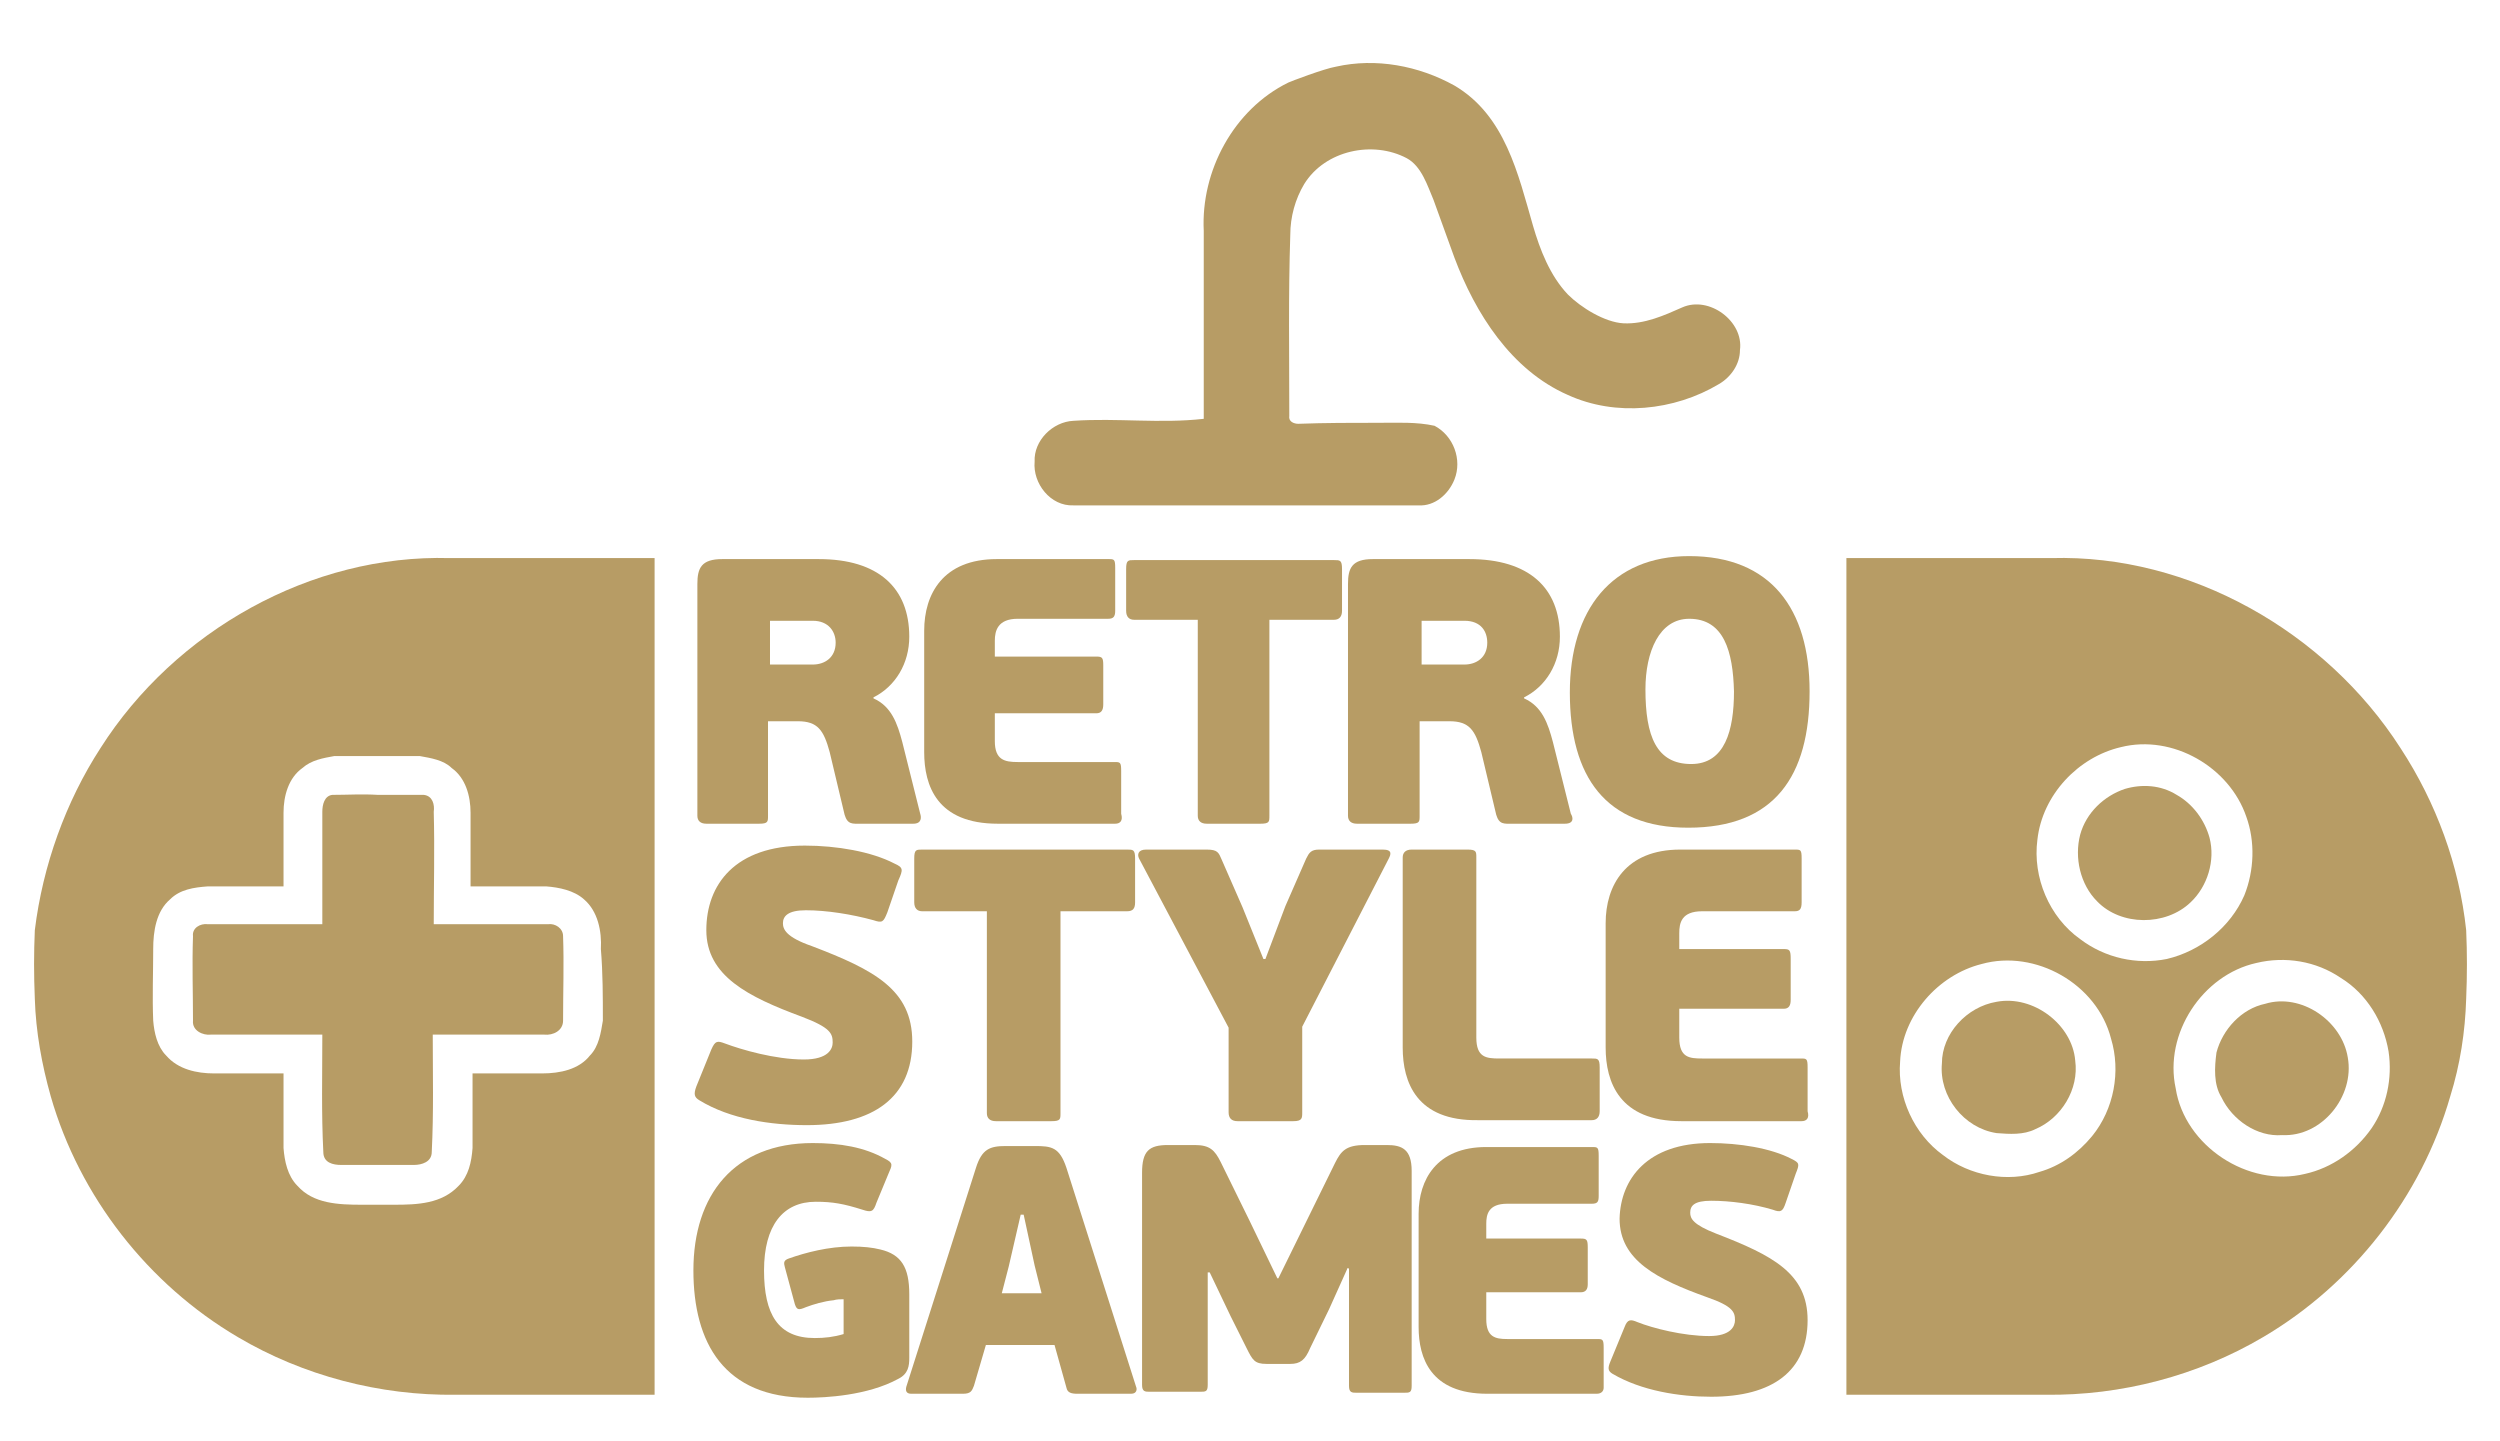 <svg xmlns="http://www.w3.org/2000/svg" xmlns:xlink="http://www.w3.org/1999/xlink" id="Layer_1" x="0px" y="0px" viewBox="0 0 251.3 144.8" style="enable-background:new 0 0 251.3 144.8;" xml:space="preserve"><style type="text/css">	.st0{fill:#B79C65;}</style><g>	<g>		<g>			<g>				<path class="st0" d="M84.8,134.1l0-3.5c-0.3,0-0.7,0-1,0.1c-1,0.1-2,0.4-2.8,0.7c-0.7,0.3-0.9,0.3-1.1-0.3l-1-3.7     c-0.1-0.4-0.2-0.7,0.4-0.9c1.7-0.6,4-1.2,6.3-1.2c1.2,0,2.1,0.1,2.9,0.3c2.1,0.5,2.9,1.8,2.9,4.5v6.4c0,0.8-0.1,1.6-1.1,2.1     c-3.1,1.7-7.4,1.9-9.1,1.9c-8.4,0-11.5-5.5-11.5-12.8c0-7.6,4.1-12.8,12-12.8c2.7,0,5.2,0.4,7.3,1.6c0.8,0.4,0.7,0.6,0.3,1.5     l-1.2,2.9c-0.3,0.9-0.5,1-1.4,0.7c-1.9-0.6-3-0.8-4.7-0.8c-3.3,0-5.2,2.4-5.2,6.9c0,4.4,1.4,6.8,5.1,6.8     C82.9,134.5,83.8,134.4,84.8,134.1z"></path>				<path class="st0" d="M99.1,135.2l-1.2,4.1c-0.2,0.5-0.3,0.8-1.1,0.8h-5.2c-0.5,0-0.6-0.3-0.5-0.7l7-22c0.6-1.9,1.4-2.2,3-2.2     h2.9c1.7,0,2.5,0.1,3.2,2.2l7,22c0.1,0.2,0.1,0.7-0.5,0.7h-5.4c-0.6,0-1-0.1-1.1-0.6l-1.2-4.3H99.1z M104.7,130l-0.7-2.8     l-1.1-5.1h-0.3l-1.2,5.2l-0.7,2.7H104.7z"></path>				<path class="st0" d="M135.4,127.6l-1.8,4l-1.9,3.9c-0.5,1.2-1,1.6-2,1.6h-2.4c-1.2,0-1.4-0.4-2-1.6l-1.6-3.2l-2.1-4.4h-0.2v11.3     c0,0.7-0.2,0.7-0.8,0.7h-5c-0.5,0-0.8,0-0.8-0.7v-21.3c0-2.2,0.7-2.8,2.6-2.8h2.7c1.5,0,2,0.5,2.6,1.7l2.9,5.9l2.8,5.8h0.1     l2.8-5.7l2.9-5.9c0.6-1.2,1.1-1.8,3-1.8h2.2c1.5,0,2.5,0.4,2.5,2.6v21.6c0,0.7-0.2,0.7-0.8,0.7h-4.7c-0.5,0-0.8,0-0.8-0.7v-11.8     H135.4z"></path>				<path class="st0" d="M160.5,140.1h-11c-5.7,0-6.9-3.6-6.9-6.7V122c0-3.4,1.8-6.7,6.8-6.7H160c0.6,0,0.7,0,0.7,0.9v4     c0,0.6-0.1,0.8-0.7,0.8h-8.5c-1.9,0-2.1,1.1-2.1,2v1.5h9.5c0.6,0,0.7,0.1,0.7,0.9v3.7c0,0.5-0.2,0.8-0.7,0.8h-9.5v2.7     c0,1.8,0.9,2,2.1,2h9c0.6,0,0.7,0,0.7,0.9v4C161.2,139.8,161,140.1,160.5,140.1z"></path>				<path class="st0" d="M171.9,114.9c2.9,0,6.1,0.5,8.2,1.6c0.8,0.4,0.8,0.5,0.4,1.5l-1,2.9c-0.3,0.9-0.5,1-1.3,0.7     c-2-0.6-4.3-0.9-6.2-0.9c-1.7,0-2.1,0.5-2.1,1.2c0,0.6,0.3,1.2,2.6,2.1c5.7,2.2,9.2,4,9.2,8.7c0,5.1-3.5,7.7-9.7,7.7     c-3.2,0-7-0.6-9.9-2.3c-0.5-0.3-0.5-0.6-0.2-1.3l1.4-3.4c0.3-0.8,0.6-0.8,1.3-0.5c1.5,0.6,4.6,1.4,7.2,1.4c2.2,0,2.6-1,2.6-1.6     c0-0.8-0.2-1.4-2.8-2.3c-5-1.8-8.8-3.7-8.8-7.9C162.9,118.5,165.6,114.9,171.9,114.9z"></path>			</g>		</g>		<g>			<g>				<path class="st0" d="M91.8,82.8h-5.3c-0.8,0-1.3,0.1-1.6-0.9l-1.5-6.3c-0.6-2.2-1.2-3.1-3.2-3.1h-3V82c0,0.6,0,0.8-0.9,0.8H71     c-0.6,0-0.9-0.3-0.9-0.8V58.7c0-1.6,0.4-2.5,2.5-2.5h9.7c6,0,9.1,2.9,9.1,7.8c0,2.7-1.4,5-3.6,6.1v0.1c1.8,0.8,2.4,2.5,2.9,4.4     l1.8,7.2C92.6,82.1,92.7,82.8,91.8,82.8z M81.7,62.4h-4.3v4.4h4.3c1.2,0,2.3-0.7,2.3-2.2C84,63.5,83.3,62.4,81.7,62.4z"></path>				<path class="st0" d="M112.1,82.8h-11.8c-6.1,0-7.4-3.8-7.4-7.2V63.4c0-3.7,1.9-7.2,7.3-7.2h11.2c0.6,0,0.7,0,0.7,0.9v4.3     c0,0.6-0.2,0.8-0.7,0.8h-9.1c-2,0-2.3,1.2-2.3,2.2V66h10.2c0.6,0,0.7,0.1,0.7,0.9v3.9c0,0.6-0.2,0.9-0.7,0.9h-10.2v2.8     c0,1.9,1,2.1,2.3,2.1h9.7c0.6,0,0.7,0,0.7,0.9v4.3C112.9,82.5,112.6,82.8,112.1,82.8z"></path>				<path class="st0" d="M134.1,62.3h-6.5V82c0,0.6,0,0.8-0.9,0.8h-5.4c-0.6,0-0.9-0.3-0.9-0.8V62.3H114c-0.5,0-0.8-0.3-0.8-0.9     v-4.2c0-0.9,0.2-0.9,0.8-0.9h20.1c0.6,0,0.8,0,0.8,0.9v4.2C134.9,62,134.6,62.3,134.1,62.3z"></path>				<path class="st0" d="M157.3,82.8h-5.3c-0.8,0-1.3,0.1-1.6-0.9l-1.5-6.3c-0.6-2.2-1.2-3.1-3.2-3.1h-3V82c0,0.6,0,0.8-0.9,0.8     h-5.4c-0.6,0-0.9-0.3-0.9-0.8V58.7c0-1.6,0.4-2.5,2.5-2.5h9.7c6,0,9.1,2.9,9.1,7.8c0,2.7-1.4,5-3.6,6.1v0.1     c1.8,0.8,2.4,2.5,2.9,4.4l1.8,7.2C158.1,82.1,158.3,82.8,157.3,82.8z M147.2,62.4h-4.3v4.4h4.3c1.2,0,2.3-0.7,2.3-2.2     C149.5,63.5,148.9,62.4,147.2,62.4z"></path>				<path class="st0" d="M169.7,83.2c-8.3,0-11.9-5.1-11.9-13.6c0-8.3,4.2-13.7,12-13.7c8.2,0,12.1,5.3,12.1,13.6     C181.9,78,178.4,83.2,169.7,83.2z M169.8,62.2c-3,0-4.4,3.3-4.4,7.1c0,4.7,1.1,7.5,4.6,7.5c3.4,0,4.3-3.4,4.3-7.3     C174.2,65.5,173.3,62.2,169.8,62.2z"></path>			</g>		</g>		<g>			<g>				<path class="st0" d="M80.9,85c3.2,0,6.7,0.6,9,1.8c0.9,0.4,0.9,0.6,0.4,1.7l-1.1,3.2c-0.4,1-0.5,1.1-1.4,0.8     c-2.2-0.6-4.7-1-6.8-1c-1.8,0-2.3,0.6-2.3,1.3c0,0.6,0.3,1.4,2.9,2.3c6.3,2.4,10.1,4.4,10.1,9.6c0,5.6-3.9,8.4-10.6,8.4     c-3.6,0-7.7-0.6-10.8-2.5c-0.5-0.3-0.6-0.6-0.3-1.4l1.5-3.7c0.4-0.9,0.6-0.9,1.4-0.6c1.6,0.6,5,1.6,7.9,1.6     c2.5,0,2.9-1.1,2.9-1.7c0-0.9-0.2-1.5-3.1-2.6c-5.4-2-9.6-4.1-9.6-8.7C71,88.9,73.9,85,80.9,85z"></path>				<path class="st0" d="M113.3,91.6h-6.7v20.3c0,0.6,0,0.8-0.9,0.8h-5.6c-0.6,0-0.9-0.3-0.9-0.8V91.6h-6.5c-0.5,0-0.8-0.3-0.8-0.9     v-4.4c0-0.9,0.2-0.9,0.8-0.9h20.6c0.6,0,0.8,0,0.8,0.9v4.4C114.1,91.3,113.9,91.6,113.3,91.6z"></path>				<path class="st0" d="M129.2,91.1l2.1-4.8c0.3-0.6,0.5-0.9,1.3-0.9h6.4c1,0,0.8,0.5,0.6,0.9l-8.7,16.9v8.6c0,0.6,0,0.9-0.9,0.9     h-5.6c-0.6,0-0.9-0.3-0.9-0.9v-8.5l-9-17c-0.2-0.4-0.1-0.9,0.7-0.9h6.1c1.1,0,1.2,0.3,1.5,1l2.1,4.8l2.1,5.2h0.2L129.2,91.1z"></path>				<path class="st0" d="M141,105.3l0-19.1c0-0.5,0.3-0.8,0.9-0.8h5.6c0.9,0,0.9,0.2,0.9,0.8v18.1c0,2,1,2.1,2.3,2.1h9.3     c0.6,0,0.8,0,0.8,0.9v4.4c0,0.6-0.3,0.9-0.8,0.9h-11.4C142.4,112.7,141,108.8,141,105.3z"></path>				<path class="st0" d="M181.1,112.7H169c-6.2,0-7.6-3.9-7.6-7.4V92.8c0-3.8,2-7.4,7.5-7.4h11.5c0.6,0,0.7,0,0.7,0.9v4.4     c0,0.7-0.2,0.9-0.7,0.9h-9.3c-2.1,0-2.3,1.2-2.3,2.2v1.6h10.5c0.6,0,0.7,0.1,0.7,1v4.1c0,0.6-0.2,0.9-0.7,0.9h-10.5v2.9     c0,2,1,2.1,2.3,2.1h9.9c0.6,0,0.7,0,0.7,0.9v4.4C181.9,112.4,181.6,112.7,181.1,112.7z"></path>			</g>		</g>		<g>			<path class="st0" d="M134.3,6.7c4-0.9,8.3-0.1,11.9,1.9c5.1,3,6.4,8.9,7.9,14.1c0.7,2.4,1.7,5,3.5,6.9c1.3,1.3,3.7,2.8,5.6,2.9    c2.1,0.1,4.1-0.8,5.9-1.6c2.7-1.2,6.2,1.4,5.8,4.3c0,1.4-0.9,2.7-2.1,3.4c-4.5,2.7-10.4,3.3-15.2,1.1c-5.7-2.5-9.3-8.2-11.4-13.8    c-0.7-1.9-1.4-3.9-2.1-5.8c-0.6-1.4-1.2-3.4-2.7-4.2c-3.4-1.8-8.2-0.8-10.3,2.6c-0.9,1.5-1.4,3.3-1.4,5.1    c-0.2,6-0.1,12.1-0.1,18.2c-0.1,0.6,0.5,0.8,0.9,0.8c2.7-0.1,5.4-0.1,8.1-0.1c1.9,0,3.8-0.1,5.6,0.3c1.9,1,2.8,3.4,2,5.4    c-0.6,1.5-2,2.7-3.6,2.6c-11.6,0-23.1,0-34.7,0c-2.3,0.1-4.1-2.2-3.9-4.4c-0.1-2.1,1.8-4,3.9-4.1c4.4-0.3,8.7,0.3,13.1-0.2    c0-6.3,0-12.6,0-18.9c-0.3-6,3-12.2,8.5-14.9C129.7,8.2,133.1,6.9,134.3,6.7z"></path>			<path class="st0" d="M65.8,56.1c-6.9,0-13.7,0-20.6,0c-13.9-0.4-27.6,7.3-35.1,19.1C6.6,80.6,4.3,87,3.5,93.5    c-0.1,2.3-0.1,4.5,0,6.9c0.1,3.3,0.7,6.6,1.6,9.8c2.9,10.1,9.8,18.9,18.8,24.2c6.6,3.9,14.3,5.9,21.9,5.8c6.7,0,13.3,0,20,0    C65.8,112.2,65.8,84.1,65.8,56.1z M60.6,102.6c-0.2,1.2-0.4,2.6-1.3,3.5c-1.1,1.4-3,1.8-4.8,1.8c-2.3,0-4.6,0-7,0    c0,2.5,0,5,0,7.5c-0.1,1.4-0.4,2.8-1.4,3.8c-1.7,1.8-4.1,1.9-6.5,1.9c-0.5,0-2.6,0-3.2,0c-2.4,0-4.9-0.1-6.5-1.9    c-1-1-1.3-2.5-1.4-3.8c0-2.5,0-5,0-7.5c-2.3,0-4.6,0-7,0c-1.7,0-3.6-0.4-4.8-1.8c-0.9-0.9-1.2-2.3-1.3-3.5c-0.1-2.4,0-4.8,0-7.2    c0-1.8,0.3-3.8,1.7-5c1-1,2.4-1.2,3.8-1.3c2.5,0,5.1,0,7.6,0c0-2.5,0-4.9,0-7.4c0-1.7,0.5-3.5,1.9-4.5c0.9-0.8,2.1-1,3.2-1.2    c1.4,0,2.9,0,4.3,0h0c0,0,0,0,0,0c1.4,0,2.9,0,4.3,0c1.1,0.2,2.4,0.4,3.2,1.2c1.4,1,1.9,2.8,1.9,4.5c0,2.5,0,4.9,0,7.4    c2.5,0,5.1,0,7.6,0c1.3,0.1,2.8,0.4,3.8,1.3c1.4,1.2,1.8,3.2,1.7,5C60.6,97.8,60.6,100.2,60.6,102.6z"></path>			<path class="st0" d="M54.7,104c-3.7,0-7.5,0-11.2,0c0,3.9,0.1,7.8-0.1,11.8c0,1-1,1.3-1.8,1.3c-1.3,0-6.1,0-7.3,0    c-0.8,0-1.8-0.2-1.8-1.3c-0.2-3.9-0.1-7.8-0.1-11.8c-3.7,0-7.5,0-11.2,0c-0.8,0.1-1.9-0.4-1.8-1.4c0-2.8-0.1-5.6,0-8.5    c-0.1-0.8,0.7-1.3,1.5-1.2c3.8,0,7.7,0,11.5,0c0-3.8,0-7.5,0-11.3c0-0.7,0.2-1.6,1-1.7c1.5,0,3-0.1,4.6,0c1.5,0,3,0,4.6,0    c0.9,0.1,1.1,1,1,1.7c0.1,3.8,0,7.5,0,11.3c3.8,0,7.7,0,11.5,0c0.7-0.1,1.5,0.4,1.5,1.2c0.1,2.8,0,5.6,0,8.5    C56.6,103.6,55.6,104.1,54.7,104z"></path>			<path class="st0" d="M247.9,100.4c0.1-2.4,0.1-4.6,0-6.9c-0.7-6.5-3-12.8-6.6-18.3c-7.5-11.7-21.2-19.5-35.1-19.1    c-6.9,0-13.7,0-20.6,0c0,28,0,56.1,0,84.1c6.7,0,13.3,0,20,0c7.6,0.1,15.3-1.9,21.9-5.8c9-5.3,15.9-14.1,18.8-24.2    C247.3,107,247.8,103.7,247.9,100.4z M210.3,114.2c-1.4,1.7-3.2,3-5.3,3.6c-3.2,1.1-7,0.4-9.7-1.7c-2.9-2.1-4.6-5.8-4.3-9.4    c0.2-4.6,3.8-8.7,8.2-9.8c5.4-1.5,11.6,2,13,7.5C213.2,107.7,212.5,111.5,210.3,114.2z M209.1,94.4c-3.1-2.2-4.8-6.2-4.3-10    c0.5-4.5,4.1-8.3,8.4-9.3c5.2-1.3,10.9,2,12.6,7c0.9,2.5,0.8,5.4-0.2,7.9c-1.4,3.2-4.4,5.6-7.8,6.4    C214.8,97,211.6,96.3,209.1,94.4z M238.4,113.4c-1.6,2.3-4,4-6.7,4.6c-5.7,1.4-12.1-2.8-13-8.6c-1.2-5.5,2.7-11.4,8.1-12.6    c2.9-0.7,6-0.2,8.5,1.5c2.6,1.6,4.3,4.4,4.8,7.4C240.5,108.4,239.9,111.2,238.4,113.4z"></path>			<g>				<g>					<path class="st0" d="M213.6,79.3c-2.1,0.7-3.9,2.4-4.5,4.6c-0.6,2.3,0,5,1.7,6.7c2.4,2.5,6.9,2.5,9.4,0.1      c1.7-1.6,2.5-4.2,1.9-6.5c-0.5-1.8-1.7-3.4-3.3-4.3C217.2,78.9,215.3,78.8,213.6,79.3z"></path>				</g>				<g>					<path class="st0" d="M200.7,100.7c-3,0.5-5.5,3.2-5.5,6.2c-0.3,3.3,2.2,6.5,5.5,7c1.3,0.1,2.7,0.2,3.9-0.4c2.6-1.1,4.4-4,4-6.9      C208.3,103,204.4,100,200.7,100.7z"></path>				</g>				<g>					<path class="st0" d="M227.7,100.9c-2.4,0.5-4.3,2.6-4.9,4.9c-0.2,1.5-0.3,3.2,0.5,4.5c1.1,2.3,3.6,4,6.1,3.8      c4,0.2,7.3-3.9,6.6-7.8C235.4,102.6,231.3,99.8,227.7,100.9z"></path>				</g>			</g>		</g>	</g></g></svg>